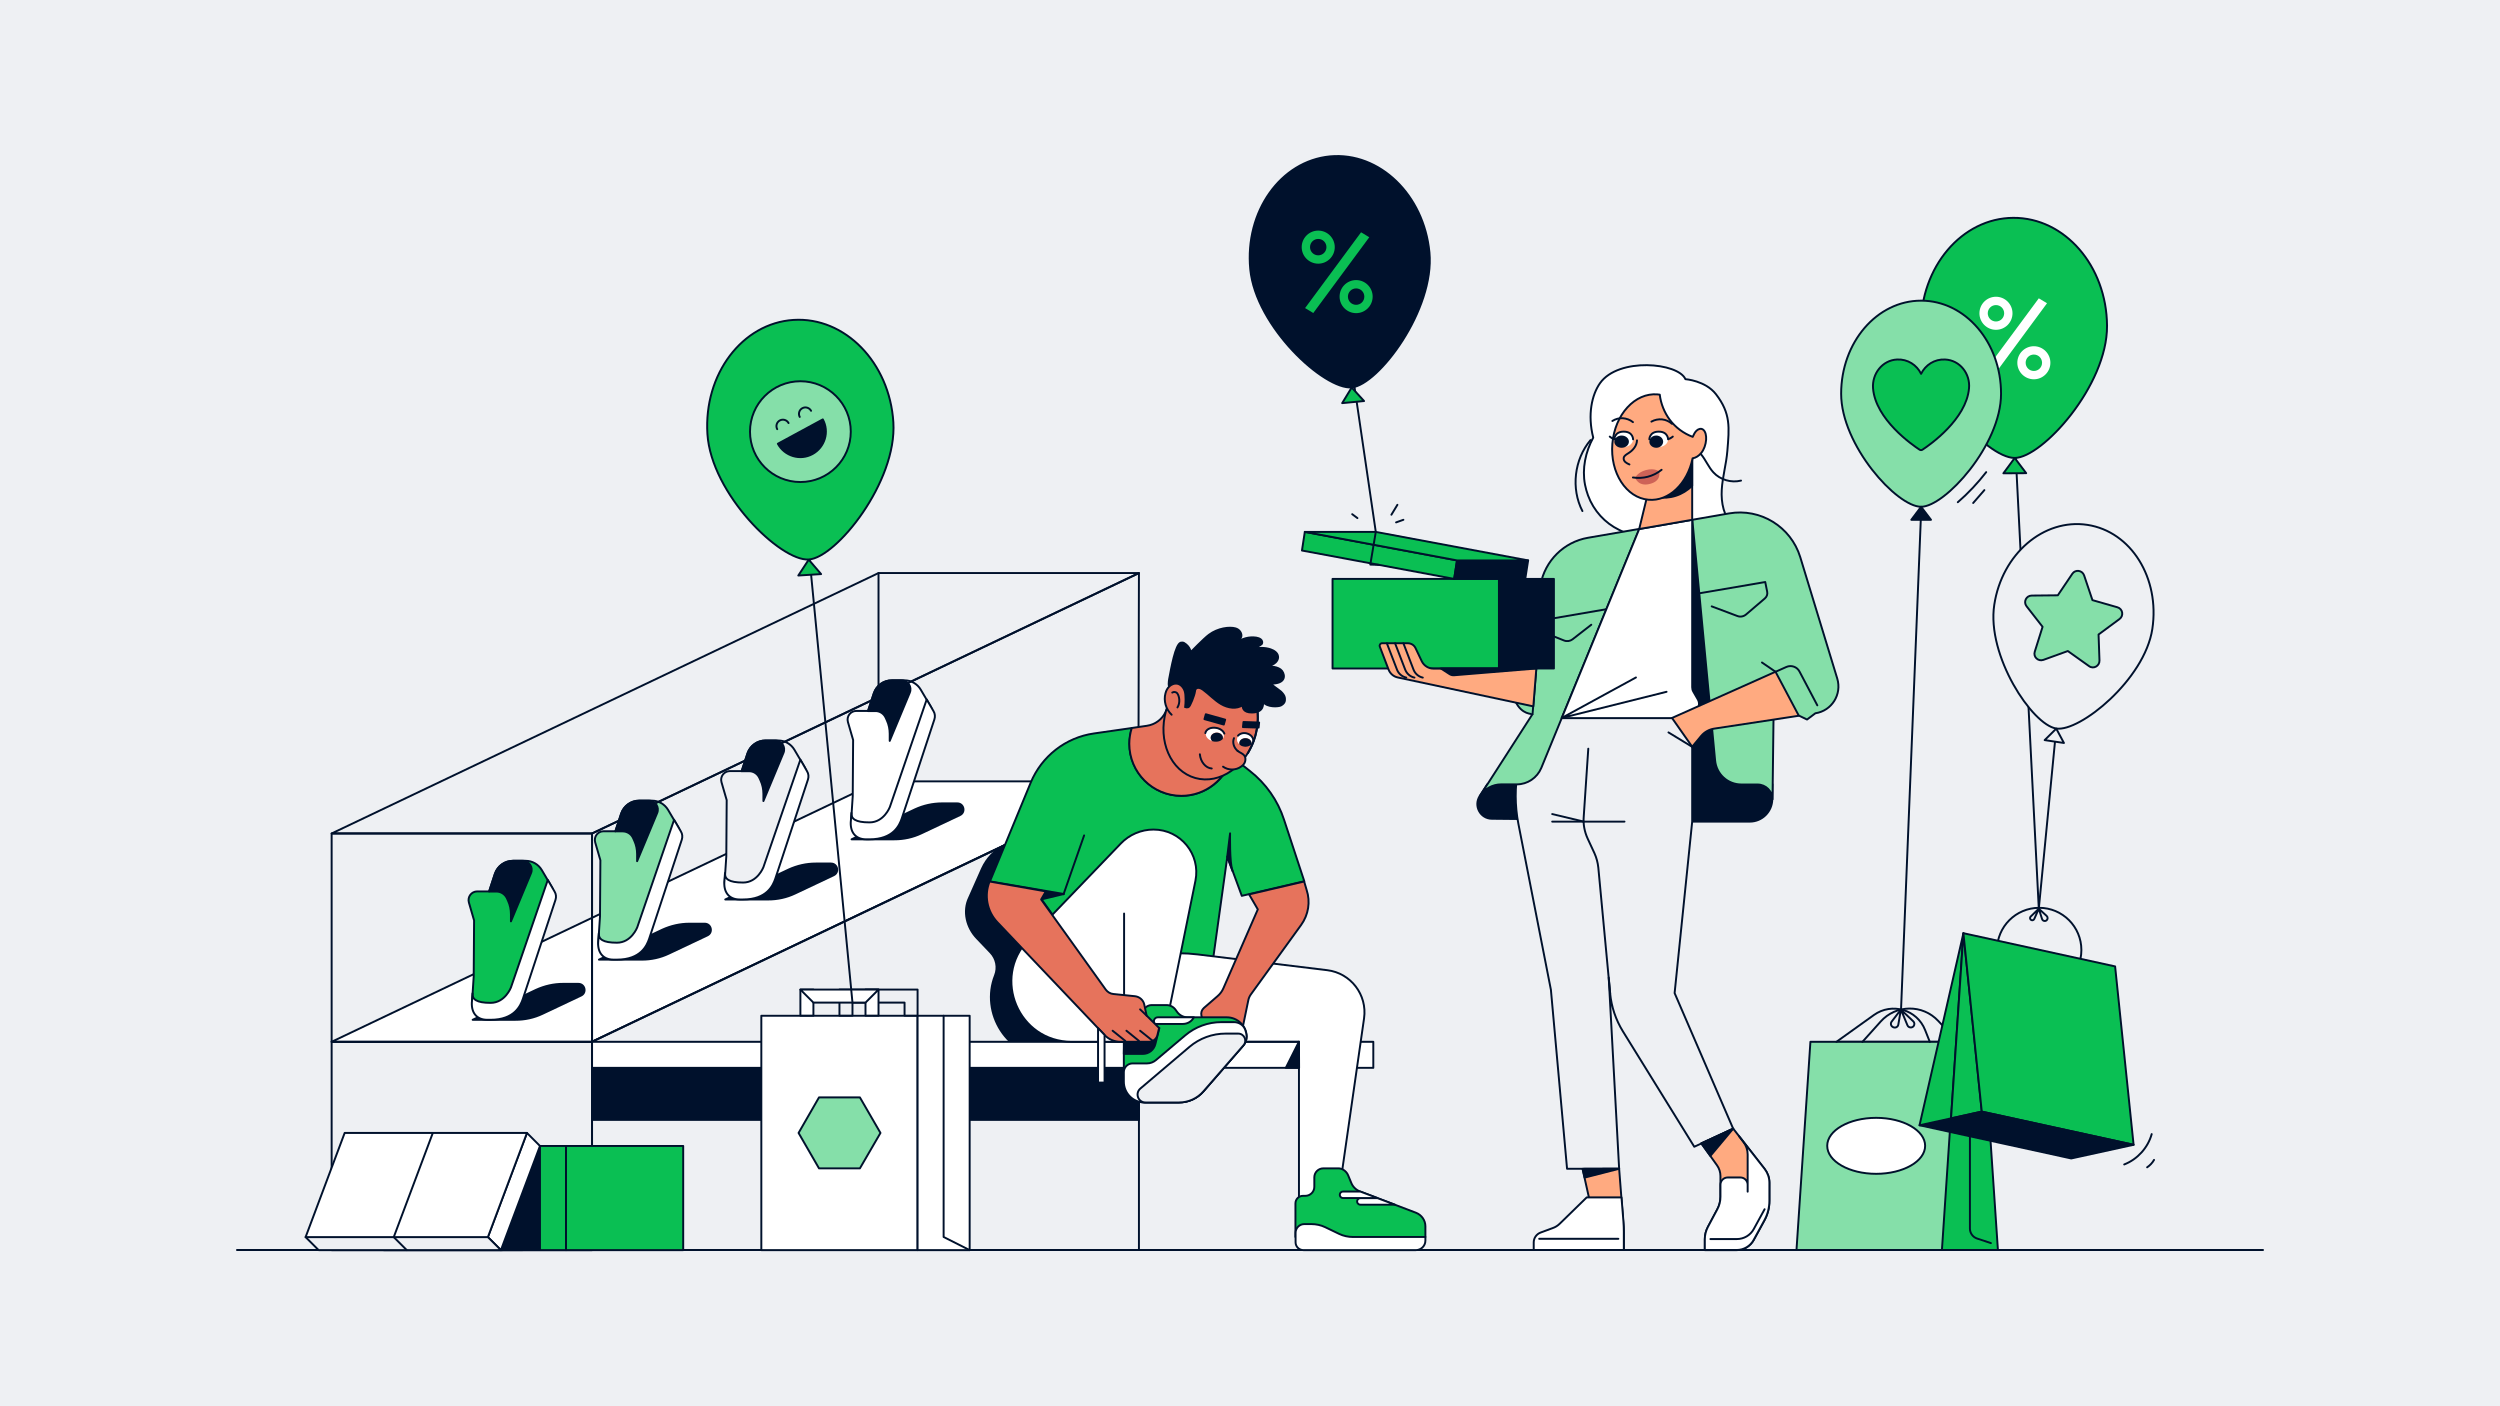 <svg xmlns="http://www.w3.org/2000/svg" xml:space="preserve" id="Layer_1" x="0" y="0" version="1.1" viewBox="0 0 1920 1080"><style>.st1{fill:#E58A76;stroke:#00112C;stroke-width:1.5;stroke-linecap:round;stroke-linejoin:round;stroke-miterlimit:10}.st6{fill:#00112C;stroke:#85DFA9;stroke-width:1.5;stroke-linecap:round;stroke-linejoin:round;stroke-miterlimit:10}.st7{fill:none;stroke:#FFFFFF;stroke-width:1.5;stroke-linecap:round;stroke-linejoin:round;stroke-miterlimit:10}.st10{fill:#00112C;stroke:#FFFFFF;stroke-width:1.5;stroke-linejoin:round;stroke-miterlimit:10}.st11{fill:#F7F8F9;stroke:#00112C;stroke-width:1.5;stroke-linecap:round;stroke-linejoin:round;stroke-miterlimit:10}.st12{fill:#85DFA9;stroke:#85DFA9;stroke-width:1.5;stroke-linecap:round;stroke-linejoin:round;stroke-miterlimit:10}.st13{fill:#00112C;stroke:#FFFFFF;stroke-width:1.5;stroke-linecap:round;stroke-linejoin:round;stroke-miterlimit:10}.st14{fill:#FFFFFF;stroke:#FFFFFF;stroke-width:1.5;stroke-linecap:round;stroke-linejoin:round;stroke-miterlimit:10}.st15{fill:none;stroke:#EEF0F3;stroke-width:1.5;stroke-linecap:round;stroke-linejoin:round;stroke-miterlimit:10}.st16{fill:#0ABF53;stroke:#FFFFFF;stroke-width:1.5;stroke-linecap:round;stroke-linejoin:round;stroke-miterlimit:10}.st17{fill:#AF5141;stroke:#00112C;stroke-width:1.5;stroke-linecap:round;stroke-linejoin:round;stroke-miterlimit:10}.st18{fill:none;stroke:#000000;stroke-width:1.5;stroke-miterlimit:10}.st20{fill:none;stroke:#85DFA9;stroke-width:1.5;stroke-linecap:round;stroke-linejoin:round;stroke-miterlimit:10}.st21{fill:#00112C;stroke:#0ABF53;stroke-width:1.5;stroke-linecap:round;stroke-linejoin:round;stroke-miterlimit:10}.st22{clip-path:url(#SVGID_00000141440523498126152050000010572412121503534761_)}.st23{fill:none;stroke:#0ABF53;stroke-width:1.5;stroke-linecap:round;stroke-linejoin:round;stroke-miterlimit:10}.st25{fill:#B75A51}</style><path fill="#EEF0F3" d="M-10 0H1927.9V1080H-10z"/><path fill="#FFF" stroke="#00112C" stroke-linecap="round" stroke-linejoin="round" stroke-miterlimit="10" stroke-width="1.5" d="m1248.4 409.3-5-2.4c-10.7-5.2-19.4-14.5-23.8-26.4-1-2.6-1.7-5.4-2.3-8.2-2.4-12.4.4-25.3 6.3-36.2-4.5-17.7-1-33 5.2-41.8 14.2-20.1 60.1-15.8 65.6-3.1 0 0 15.4 1.1 23.5 11.6 11.4 14.8 10.2 25.5 8.7 43.6-.8 10-3.7 19.7-4.3 29.7s1.6 21.1 8.7 27.3c.6 4.1.2 10.1-4.5 13.3z"/><path fill="#85DFA9" stroke="#00112C" stroke-linecap="round" stroke-linejoin="round" stroke-miterlimit="10" stroke-width="1.5" d="M1547.4 337.1 1565.8 697.9"/><path fill="#0ABF53" stroke="#00112C" stroke-linecap="round" stroke-linejoin="round" stroke-miterlimit="10" stroke-width="1.5" d="M1547.3 351.7 1538.6 363.5 1556.1 363.4z"/><path fill="#0ABF53" stroke="#00112C" stroke-linecap="round" stroke-linejoin="round" stroke-miterlimit="10" stroke-width="1.5" d="M1618.2 250.2c.3 46-49.8 101.4-70.9 101.5-21.8.1-71.9-54.7-72.1-100.7-.3-46 31.5-83.5 71-83.7s71.7 36.9 72 82.9"/><path fill="#FFF" d="M1532.9 227.9c-7 0-12.7 5.7-12.7 12.7s5.7 12.7 12.7 12.7 12.7-5.7 12.7-12.7-5.7-12.7-12.7-12.7m0 19c-3.5 0-6.3-2.8-6.3-6.3s2.8-6.3 6.3-6.3 6.3 2.8 6.3 6.3-2.8 6.3-6.3 6.3M1562 265.9c-7 0-12.7 5.7-12.7 12.7s5.7 12.7 12.7 12.7 12.7-5.7 12.7-12.7-5.7-12.7-12.7-12.7m0 19c-3.5 0-6.3-2.8-6.3-6.3s2.8-6.3 6.3-6.3 6.3 2.8 6.3 6.3-2.8 6.3-6.3 6.3"/><path fill="#FFF" d="M1565.8 229.1 1522.7 287.4 1529.1 291.2 1572.1 232.9z"/><path fill="#EEF0F3" stroke="#00112C" stroke-linecap="round" stroke-linejoin="round" stroke-miterlimit="10" stroke-width="1.5" d="M254.7 800.1H454.7V960.1H254.7z"/><path fill="none" stroke="#00112C" stroke-linecap="round" stroke-linejoin="round" stroke-miterlimit="10" stroke-width="1.5" d="M874.7 440.1 454.7 640.1 254.7 640.1 674.7 440.1z"/><path fill="none" stroke="#00112C" stroke-linecap="round" stroke-linejoin="round" stroke-miterlimit="10" stroke-width="1.5" d="M674.7 440.1 674.7 600.1"/><path fill="#FFF" stroke="#00112C" stroke-linecap="round" stroke-linejoin="round" stroke-miterlimit="10" stroke-width="1.5" d="M874.3 600.1 454.7 800.1 254.7 800.1 674.7 600.1z"/><path fill="#EEF0F3" stroke="#00112C" stroke-linecap="round" stroke-linejoin="round" stroke-miterlimit="10" stroke-width="1.5" d="M874.7 600.1 454.7 800.1 454.7 960 874.7 960z"/><path fill="#00112C" stroke="#00112C" stroke-linecap="round" stroke-linejoin="round" stroke-miterlimit="10" stroke-width="1.5" d="M772 648.8c-7.9 3.8-14.2 10.3-17.8 18.3l-9.8 22.1c0 .1 0 .1-.1.2-5 10.4-2 22.9 6 31.2l10.4 10.9c4.5 4.7 5.9 11.6 3.5 17.6-11.4 28.5 8.8 63.2 43.1 63.2h20.2v31.4h5v-31.4h15-.2v30.8c0 8.8 7.1 15.9 15.9 15.9h11.5l-.4-259z"/><path fill="#00112C" stroke="#00112C" stroke-linecap="round" stroke-linejoin="round" stroke-miterlimit="10" stroke-width="1.5" d="M454.7 820.1H874.7V860.1H454.7z"/><path fill="#00112C" stroke="#00112C" stroke-linecap="round" stroke-linejoin="round" stroke-miterlimit="10" stroke-width="1.5" d="M432.5 755.6h11.7c5.1 0 6.6 6.9 2 9l-29.6 14c-6.5 3.1-13.5 4.6-20.7 4.6H363l48.7-23c6.6-3 13.6-4.6 20.8-4.6"/><path fill="#0ABF53" stroke="#00112C" stroke-linecap="round" stroke-linejoin="round" stroke-miterlimit="10" stroke-width="1.5" d="M393.9 661.1h9.8c5.1 0 9.8 2.7 12.4 7.1l7.9 13.4c1.2 1.9 1.4 4.3.7 6.4l-26.1 77.6c-1.7 5.1-5.2 9.3-9.8 12h0c-3.7 2.1-7.8 3.2-12.1 3.2h-2.6c-6.8 0-12-5.6-11.5-12.4l1.2-18.3.3-43.2-4-13.8c-1.2-4.3 2-8.5 6.4-8.5h9.1l4.5-13.7c2.1-5.8 7.6-9.8 13.8-9.8"/><path fill="#FFF" stroke="#00112C" stroke-linecap="round" stroke-linejoin="round" stroke-miterlimit="10" stroke-width="1.5" d="m420.7 675.8-28.3 82.6s-4.5 11.8-15.6 11.8c-11 0-14.2-2.8-13.9-7.3h0l-.4 5.6c-1 8.6 3.1 14.7 11.7 14.7h2.6c18.4 0 23-10.9 24.7-15.9l25.1-76.2c.7-2.1.5-4.5-.7-6.4z"/><path fill="#00112C" stroke="#00112C" stroke-linecap="round" stroke-linejoin="round" stroke-miterlimit="10" stroke-width="1.5" d="m389.3 689.8.9 2c1.5 3.2 2.2 6.8 2.2 10.3v5.5l15.4-37c1.9-4.5-1.4-9.5-6.4-9.5h-7.5c-6.2 0-11.7 4-13.7 9.9l-4.5 13.7h5.6c3.4 0 6.5 2 8 5.1M723.5 617h11.7c5.1 0 6.6 6.9 2 9l-29.6 14c-6.5 3.1-13.5 4.6-20.7 4.6H654l48.7-23c6.5-3 13.6-4.6 20.8-4.6"/><path fill="#FFF" stroke="#00112C" stroke-linecap="round" stroke-linejoin="round" stroke-miterlimit="10" stroke-width="1.5" d="M684.9 522.5h9.8c5.1 0 9.8 2.7 12.4 7.1L715 543c1.2 1.9 1.4 4.3.7 6.4l-26 77.6c-1.7 5.1-5.2 9.3-9.8 12h0c-3.7 2.1-7.8 3.2-12.1 3.2h-2.6c-6.8 0-12-5.6-11.5-12.4l1.2-18.3.3-43.2-4-13.8c-1.2-4.3 2-8.5 6.4-8.5h9.1l4.5-13.7c2-5.8 7.5-9.8 13.7-9.8"/><path fill="#FFF" stroke="#00112C" stroke-linecap="round" stroke-linejoin="round" stroke-miterlimit="10" stroke-width="1.5" d="m711.7 537.2-28.3 82.6s-4.5 11.8-15.6 11.8c-11 0-14.2-2.8-13.9-7.3h0l-.4 5.6c-1 8.6 3.1 14.7 11.7 14.7h2.6c18.4 0 23-10.9 24.7-15.9l25.1-76.2c.7-2.1.5-4.5-.7-6.4z"/><path fill="#00112C" stroke="#00112C" stroke-linecap="round" stroke-linejoin="round" stroke-miterlimit="10" stroke-width="1.5" d="m680.2 551.2.9 2c1.5 3.2 2.2 6.8 2.2 10.3v5.5l15.4-37c1.9-4.5-1.4-9.5-6.4-9.5h-7.5c-6.2 0-11.7 4-13.7 9.9l-4.5 13.7h5.6c3.5-.1 6.6 2 8 5.1M626.5 663.2h11.7c5.1 0 6.6 6.9 2 9l-29.6 14c-6.5 3.1-13.5 4.6-20.7 4.6H557l48.7-23c6.6-3 13.6-4.6 20.8-4.6"/><path fill="#EEF0F3" stroke="#00112C" stroke-linecap="round" stroke-linejoin="round" stroke-miterlimit="10" stroke-width="1.5" d="M587.9 568.7h9.8c5.1 0 9.8 2.7 12.4 7.1l7.9 13.4c1.2 1.9 1.4 4.3.7 6.4l-26.1 77.6c-1.7 5.1-5.2 9.3-9.8 12h0c-3.7 2.1-7.8 3.2-12.1 3.2h-2.6c-6.8 0-12-5.6-11.5-12.4l1.2-18.3.3-43.2-4-13.8c-1.2-4.3 2-8.5 6.4-8.5h9.1l4.5-13.7c2.1-5.8 7.6-9.8 13.8-9.8"/><path fill="#FFF" stroke="#00112C" stroke-linecap="round" stroke-linejoin="round" stroke-miterlimit="10" stroke-width="1.5" d="M614.7 583.4 586.3 666s-4.5 11.8-15.6 11.8c-11 0-14.2-2.8-13.9-7.3h0l-.4 5.6c-1 8.6 3.1 14.7 11.7 14.7h2.6c18.4 0 23-10.9 24.7-15.9l25.1-76.2c.7-2.1.5-4.5-.7-6.4z"/><path fill="#00112C" stroke="#00112C" stroke-linecap="round" stroke-linejoin="round" stroke-miterlimit="10" stroke-width="1.5" d="m583.2 597.4.9 2c1.5 3.2 2.2 6.8 2.2 10.3v5.5l15.4-37c1.9-4.5-1.4-9.5-6.4-9.5h-7.5c-6.2 0-11.7 4-13.7 9.9l-4.5 13.7h5.6c3.5-.1 6.6 2 8 5.1M529.5 709.4h11.7c5.1 0 6.6 6.9 2 9l-29.6 14c-6.5 3.1-13.5 4.6-20.7 4.6H460l48.7-23c6.6-3 13.6-4.6 20.8-4.6"/><path fill="#85DFA9" stroke="#00112C" stroke-linecap="round" stroke-linejoin="round" stroke-miterlimit="10" stroke-width="1.5" d="M490.9 614.9h9.8c5.1 0 9.8 2.7 12.4 7.1l7.9 13.4c1.2 1.9 1.4 4.3.7 6.4l-26.1 77.6c-1.7 5.1-5.2 9.3-9.8 12h0c-3.7 2.1-7.8 3.2-12.1 3.2h-2.6c-6.8 0-12-5.6-11.5-12.4l1.2-18.3.3-43.2-4-13.8c-1.2-4.3 2-8.5 6.4-8.5h9.1l4.5-13.7c2.1-5.8 7.6-9.8 13.8-9.8"/><path fill="#FFF" stroke="#00112C" stroke-linecap="round" stroke-linejoin="round" stroke-miterlimit="10" stroke-width="1.5" d="m517.7 629.6-28.3 82.6s-4.5 11.8-15.6 11.8c-11 0-14.2-2.8-13.9-7.3h0l-.4 5.6c-1 8.6 3.1 14.7 11.7 14.7h2.6c18.4 0 23-10.9 24.7-15.9l25.1-76.2c.7-2.1.5-4.5-.7-6.4z"/><path fill="#00112C" stroke="#00112C" stroke-linecap="round" stroke-linejoin="round" stroke-miterlimit="10" stroke-width="1.5" d="m486.2 643.6.9 2c1.5 3.2 2.2 6.8 2.2 10.3v5.5l15.4-37c1.9-4.5-1.4-9.5-6.4-9.5h-7.5c-6.2 0-11.7 4-13.7 9.9l-4.5 13.7h5.6c3.5 0 6.6 2 8 5.1"/><path fill="none" stroke="#00112C" stroke-linecap="round" stroke-linejoin="round" stroke-miterlimit="10" stroke-width="1.5" d="M254.7 640.1H454.7V800.1H254.7z"/><path fill="#FFF" stroke="#00112C" stroke-linecap="round" stroke-linejoin="round" stroke-miterlimit="10" stroke-width="1.5" d="M634.7 800.1H1054.7V820.1H634.7z"/><path fill="#FFF" stroke="#00112C" stroke-linecap="round" stroke-linejoin="round" stroke-miterlimit="10" stroke-width="1.5" d="M454.7 800.1H634.7V820.1H454.7z"/><path fill="none" stroke="#00112C" stroke-linecap="round" stroke-linejoin="round" stroke-miterlimit="10" stroke-width="1.5" d="M874.7 440.1 454.7 640.1 454.7 800 874.3 600.1z"/><path fill="#00112C" stroke="#00112C" stroke-linecap="round" stroke-linejoin="round" stroke-miterlimit="10" stroke-width="1.5" d="M182 960 1738 960"/><path fill="#0ABF53" stroke="#00112C" stroke-linecap="round" stroke-linejoin="round" stroke-miterlimit="10" stroke-width="1.5" d="M294.7 880.1H434.7V960.1H294.7z"/><path fill="#0ABF53" stroke="#00112C" stroke-linecap="round" stroke-linejoin="round" stroke-miterlimit="10" stroke-width="1.5" d="M434.7 880.1H524.7V960.1H434.7z"/><path fill="#00112C" stroke="#00112C" stroke-linecap="round" stroke-linejoin="round" stroke-miterlimit="10" stroke-width="1.5" d="M384.7 960.1 414.7 880.1 414.7 960z"/><path fill="#FFF" stroke="#00112C" stroke-linecap="round" stroke-linejoin="round" stroke-miterlimit="10" stroke-width="1.5" d="M404.7 870.1 374.7 950.1 384.7 960.1 414.7 880.1z"/><path fill="#EEF0F3" stroke="#00112C" stroke-linecap="round" stroke-linejoin="round" stroke-miterlimit="10" stroke-width="1.5" d="M244.7 960.1 234.7 950.1 374.7 950.1 384.7 960.1z"/><path fill="#FFF" stroke="#00112C" stroke-linecap="round" stroke-linejoin="round" stroke-miterlimit="10" stroke-width="1.5" d="M404.7 870.1 264.7 870.1 234.7 950.1 374.7 950.1z"/><path fill="none" d="M939.8 677 953.5 677 942.5 658z"/><path fill="#0ABF53" stroke="#00112C" stroke-linecap="round" stroke-linejoin="round" stroke-miterlimit="10" stroke-width="1.5" d="M986.2 629.7c-4.8-14.9-14-28-26.3-37.6l-13.8-10.9c-4.4 17.2-20.1 30-38.7 30-22.1 0-40-17.9-40-40 0-4.2.7-8.3 1.9-12.1l-29.2 4.2c-21.7 3.1-40.1 17.5-48.5 37.7l-31.3 75.8v.1l56.7 9.7-17.1 4.1 22.1 30.8 10 14h99.8l10.8-77.7 11.1 30.2 48-11.2z"/><path fill="#E6735C" stroke="#00112C" stroke-linecap="round" stroke-linejoin="round" stroke-miterlimit="10" stroke-width="1.5" d="M907.3 611.2c18.6 0 34.3-12.7 38.7-30l-.9-.7-45.4-43.3-4.5 9.6c-2.7 5.7-8.1 9.7-14.4 10.6l-11.6 1.7c-1.2 3.8-1.9 7.9-1.9 12.1 0 22.1 17.9 40 40 40"/><path fill="#FFF" stroke="#00112C" stroke-linecap="round" stroke-linejoin="round" stroke-miterlimit="10" stroke-width="1.5" d="M897.7 800h99.9v138.2l31.3-26 18.7-130.1c2.6-18.1-10.2-34.8-28.3-37L919.8 733c-4.8-.6-9.6-.9-14.5-.9h-12.1"/><path fill="#E6735C" stroke="#00112C" stroke-linecap="round" stroke-linejoin="round" stroke-miterlimit="10" stroke-width="1.5" d="m1001.6 677-42.3 9.9 6.7 11.5-26.4 60.5c-1 2.4-2.6 4.5-4.6 6.2l-10.4 9c-1.7 1.5-2.4 3.7-1.9 5.9l.8 3-11.3 6.5 1.1 4.7c.8 3.4 3.9 5.9 7.4 5.9h20c6.6 0 12.3-4.7 13.7-11.1l4.3-20.8c.3-1.6 1-3.1 1.9-4.4l38.7-53.5c5.6-7.8 7.2-17.7 4.2-26.8z"/><ellipse cx="929.8" cy="555.5" fill="#E6735C" stroke="#00112C" stroke-linecap="round" stroke-linejoin="round" stroke-miterlimit="10" stroke-width="1.5" rx="43.6" ry="35.6" transform="rotate(-74.342 929.813 555.533)"/><path fill="#FFF" stroke="#00112C" stroke-linecap="round" stroke-linejoin="round" stroke-miterlimit="10" stroke-width="1.5" d="M863.3 701.6V800H893l25.1-123.6c4.1-20.3-11.4-39.3-32.2-39.3h0c-9.5 0-18.6 3.9-25.1 10.7l-71.1 74c-28.2 29.4-7.4 78.3 33.3 78.3h40.2"/><path fill="#0ABF53" stroke="#00112C" stroke-linecap="round" stroke-linejoin="round" stroke-miterlimit="10" stroke-width="1.5" d="M942.2 781.3h-30.1c-3.3 0-6.3-1.6-8.2-4.3l-1-1.4c-1.6-2.3-4.2-3.7-7-3.7h-11.4c-3.8 0-6.9 3.1-6.9 6.9v14.3c0 3.8-3.1 6.9-6.9 6.9h-7.6v30.7c0 8.8 7.1 15.9 15.9 15.9h26.5c7.2 0 14.1-3.1 18.8-8.6l30.6-35.2c1.6-1.9 2.5-4.3 2.5-6.7h0c-.1-8.1-6.9-14.8-15.2-14.8"/><path fill="#FFF" stroke="#00112C" stroke-linecap="round" stroke-linejoin="round" stroke-miterlimit="10" stroke-width="1.5" d="M956 790.1c-1.5-3.2-4.8-5.1-8.3-5.1H938c-10.2 0-20 3.6-27.8 10.2l-22.5 19c-1.9 1.6-4.3 2.5-6.8 2.5h-11.1c-3.7 0-6.7 3-6.7 6.7v7.4c0 8.8 7.1 15.9 15.9 15.9h26.5c7.2 0 14.1-3.1 18.8-8.6l30.5-35.1c1.7-1.9 2.6-4.4 2.6-7-.1-2-.6-4.1-1.4-5.9"/><path fill="#EEF0F3" stroke="#00112C" stroke-linecap="round" stroke-linejoin="round" stroke-miterlimit="10" stroke-width="1.5" d="M950.9 793.8h-9.6c-10.2 0-20 3.6-27.8 10.2l-37.7 32c-4.3 3.7-1.7 10.7 3.9 10.7h25.8c7.2 0 14.1-3.1 18.8-8.6l30.7-35.3c3.1-3.5.6-9-4.1-9"/><path fill="#FFF" stroke="#00112C" stroke-linecap="round" stroke-linejoin="round" stroke-miterlimit="10" stroke-width="1.5" d="M916.9 781.3h-27.7c-2.7 0-4 3.2-2.1 5.1h21.2c3.7 0 6.9-1.9 8.6-5.1"/><path fill="#00112C" stroke="#00112C" stroke-linecap="round" stroke-linejoin="round" stroke-miterlimit="10" stroke-width="1.5" d="m890.4 789.5-3.1 12.4c-1.1 4.4-5 7.5-9.6 7.5h-14.6l.2-9.3z"/><path fill="#E6735C" stroke="#00112C" stroke-linecap="round" stroke-linejoin="round" stroke-miterlimit="10" stroke-width="1.5" d="m880.6 780-1.8-8.5c-.7-3.4-3.6-6-7.1-6.4l-16.6-1.7c-2.4-.2-4.5-1.5-5.9-3.4l-27.5-38.4-22.1-30.8 3.6-6.2L760 677c-4.3 10.6-2 22.8 5.9 31.2l82.3 86.6c3.2 3.4 7.6 5.3 12.3 5.3h21.8c3.1 0 5.9-2.1 6.6-5.2l1.3-5.4z"/><path fill="#E6735C" stroke="#00112C" stroke-linecap="round" stroke-linejoin="round" stroke-miterlimit="10" stroke-width="1.5" d="M880.6 780 875.6 775.2"/><path fill="#E6735C" stroke="#00112C" stroke-linecap="round" stroke-linejoin="round" stroke-miterlimit="10" stroke-width="1.5" d="M875.6 791.6 885.3 799.4"/><path fill="#E6735C" stroke="#00112C" stroke-linecap="round" stroke-linejoin="round" stroke-miterlimit="10" stroke-width="1.5" d="M854.5 791.6 864.2 799.4"/><path fill="#E6735C" stroke="#00112C" stroke-linecap="round" stroke-linejoin="round" stroke-miterlimit="10" stroke-width="1.5" d="M865.1 791.6 874.7 799.4"/><path fill="#FFF" stroke="#00112C" stroke-linecap="round" stroke-linejoin="round" stroke-miterlimit="10" stroke-width="1.5" d="M848.3 794.8 848.3 831.4 843.3 831.4 843.3 789.6z"/><path fill="#0ABF53" stroke="#00112C" stroke-linecap="round" stroke-linejoin="round" stroke-miterlimit="10" stroke-width="1.5" d="m1087.5 931.4-42.9-16.3c-3.1-1.2-5.6-3.6-6.8-6.6l-2.4-5.8c-1.2-2.9-3.9-5.1-7-5.4h-12.1c-3.8 0-6.9 3.1-6.9 6.9v7.3c0 3.8-3.1 6.9-6.9 6.9h-1.8c-3.2 0-5.8 2.6-5.8 5.8V950h99.8v-8.2c0-4.6-2.9-8.7-7.2-10.4"/><path fill="#FFF" stroke="#00112C" stroke-linecap="round" stroke-linejoin="round" stroke-miterlimit="10" stroke-width="1.5" d="M1094.7 950h-55.6c-3.7 0-7.4-.8-10.7-2.4l-10.6-5.1c-3.3-1.6-7-2.4-10.7-2.4h-5.4c-3.7 0-6.7 3-6.7 6.7v7.3c0 3.3 2.7 6 6 6h86.4c4 0 7.3-3.3 7.3-7.3zM1044.7 915.1h-13.2c-2.5 0-3.5 3.2-1.4 4.6h0c.4.3.9.4 1.4.4h26.5zM1058 920.2h-13.2c-2.5 0-3.5 3.2-1.4 4.6h0c.4.3.9.4 1.4.4h26.5z"/><path fill="#00112C" stroke="#00112C" stroke-linecap="round" stroke-linejoin="round" stroke-miterlimit="10" stroke-width="1.5" d="M997.6 800 987.5 820.1 997.7 820.1z"/><path fill="#E6735C" stroke="#00112C" stroke-linecap="round" stroke-linejoin="round" stroke-miterlimit="10" stroke-width="1.5" d="M950.5 576.7c1.6 1.3 3.8 1.9 5.1 3.5 1 1.3 1.1 3.2.6 4.8s-1.7 2.9-3.1 3.8c-4 2.9-9.8 2.9-13.8 0"/><path fill="none" stroke="#00112C" stroke-linecap="round" stroke-linejoin="round" stroke-miterlimit="10" stroke-width="1.5" d="M921.5 579.3c.5 5.8 4.5 10.6 9.1 10.9"/><path fill="#00112C" stroke="#00112C" stroke-linecap="round" stroke-linejoin="round" stroke-miterlimit="10" stroke-width="1.5" d="M925.3 550.5H940.7V554.4H925.3z" transform="rotate(15.656 932.816 552.368)"/><path fill="#00112C" stroke="#00112C" stroke-linecap="round" stroke-linejoin="round" stroke-miterlimit="10" stroke-width="1.5" d="M954.6 558.4 966.6 558.8 967 554.9 955 554.5z"/><path fill="none" stroke="#00112C" stroke-linecap="round" stroke-linejoin="round" stroke-miterlimit="10" stroke-width="1.5" d="M947.7 566.9c-1.3 3.1-.3 7.2 2.8 9.8M965.3 542.6c1.2 7.1.9 14.8-1.2 22.6-1.3 4.8-3.3 9.2-5.7 13.2"/><path fill="#00112C" stroke="#00112C" stroke-linecap="round" stroke-linejoin="round" stroke-miterlimit="10" stroke-width="1.5" d="m1142.2 602.4-5.8 9c-4.8 7.5.5 17.4 9.4 17.4l90.8.9-58.1-27.3zM1361.1 613.9l.1-11.4-61.6-203.2V631h44.3c9.4 0 17.1-7.7 17.2-17.1"/><path fill="#EEF0F3" stroke="#00112C" stroke-linecap="round" stroke-linejoin="round" stroke-miterlimit="10" stroke-width="1.5" d="m1286.1 762.7 13.5-131.7v-79.5h-100.2 0-18.3c-15 24.1-20.4 53.1-15 81.1l25 127.6 12.4 137.4h40l-8-146.8v0l1.1 12.2c1 10.3 4.3 20.2 9.8 29.1l54.8 88.6 29.9-13.8z"/><path fill="none" stroke="#00112C" stroke-linecap="round" stroke-linejoin="round" stroke-miterlimit="10" stroke-width="1.5" d="m1236.6 763-9.1-96.7c-.4-3.8-1.4-7.6-3-11.1l-5.2-11.2c-2.4-5.3-3.5-11-3-16.8l3.5-52.2"/><path fill="#85DFA9" stroke="#00112C" stroke-linecap="round" stroke-linejoin="round" stroke-miterlimit="10" stroke-width="1.5" d="m1362.1 548.4-.8 65.5h0c-.1-6.3-5.2-11.4-11.5-11.4h-12.4c-10.5 0-19.2-7.9-20.2-18.4l-17.5-184.9 28.2-4.9c24.1-4.2 47.5 10.2 54.7 33.6l28.4 93.2c3.7 12.2-4.2 24.8-16.8 26.7l-6.4 4.8-6-2.9"/><path fill="none" stroke="#00112C" stroke-linecap="round" stroke-linejoin="round" stroke-miterlimit="10" stroke-width="1.5" d="m1314.6 465.7 19.7 7.4c2.3.9 4.8.4 6.7-1.2l14.4-12.3c1.5-1.3 2.2-3.2 1.8-5.1l-1.5-7.5-49.7 8.5"/><path fill="#85DFA9" stroke="#00112C" stroke-linecap="round" stroke-linejoin="round" stroke-miterlimit="10" stroke-width="1.5" d="M1163.9 538.7c4.7 10.3 13.1 9.6 13.1 9.7l-40.5 63h0c3.6-5.6 9.8-9 16.4-9h12c8.2 0 15.6-5 18.8-12.6l75.3-183.6-39.4 6.8c-18.6 3.2-33.1 17.7-36.5 36.2l-10.1 55.3c-.9 5.1-5.4 8.8-10.5 8.8 0 0 1.5 25.4 1.7 25.3z"/><path fill="#0ABF53" stroke="#00112C" stroke-linecap="round" stroke-linejoin="round" stroke-miterlimit="10" stroke-width="1.5" d="M1177 548.4 1182.9 476.6"/><path fill="none" stroke="#00112C" stroke-linecap="round" stroke-linejoin="round" stroke-miterlimit="10" stroke-width="1.5" d="m1233.6 467.9-50.7 8.7.9 5.5c.3 1.9 1.6 3.5 3.3 4.2l14.1 5.6c2.2.9 4.7.5 6.5-.9l14.4-11.2"/><path fill="#FFF" stroke="#00112C" stroke-linecap="round" stroke-linejoin="round" stroke-miterlimit="10" stroke-width="1.5" d="m1258.9 406.3-59.5 145.2h96.3c2.4 0 4.7-1.3 5.9-3.4l2.3-3.9c1.2-2.1 1.3-4.7.1-6.9l-3.5-6.1c-.6-1-.9-2.2-.9-3.4V399.2z"/><path fill="none" stroke="#00112C" stroke-linecap="round" stroke-linejoin="round" stroke-miterlimit="10" stroke-width="1.5" d="M1256.4 520.3 1199.4 551.4 1279.9 531.3"/><path fill="#FFAA80" stroke="#00112C" stroke-linecap="round" stroke-linejoin="round" stroke-miterlimit="10" stroke-width="1.5" d="M1258.9 406.3 1267.3 371.7 1299.6 349.2 1299.6 399.2z"/><path fill="#00112C" stroke="#00112C" stroke-linecap="round" stroke-linejoin="round" stroke-miterlimit="10" stroke-width="1.5" d="M1258.9 371.1v5.3c8 5.6 18.7 7.4 28 4.4 4.8-1.5 9.1-4.2 12.7-7.7v-24z"/><path fill="#0ABF53" stroke="#00112C" stroke-linecap="round" stroke-linejoin="round" stroke-miterlimit="10" stroke-width="1.5" d="M1247.6 631 1192.1 631"/><path fill="#0ABF53" stroke="#00112C" stroke-linecap="round" stroke-linejoin="round" stroke-miterlimit="10" stroke-width="1.5" d="M1192.1 625.2 1216.3 631"/><path fill="#FFAA80" stroke="#00112C" stroke-linecap="round" stroke-linejoin="round" stroke-miterlimit="10" stroke-width="1.5" d="m1098.5 477.7 9.5 22.1c1.2 2.8 3.4 5.1 6.2 6.5l11.2 5.5M1098.6 496.7l2.2 5.8c.9 2.4 2.8 4.4 5.2 5.4l10 4.2M1243.5 897.6l3.3 42.5c.2 2.3.3 4.7.3 7.1V960h-62.9v-5.2c0-3.1 1.9-5.8 4.8-6.9l11.2-4.2 20.9-20.4-5.7-25.6z"/><path fill="#00112C" stroke="#00112C" stroke-linecap="round" stroke-linejoin="round" stroke-miterlimit="10" stroke-width="1.5" d="M1217 904.4 1243.5 897.6 1215.5 897.7z"/><path fill="#FFF" stroke="#00112C" stroke-linecap="round" stroke-linejoin="round" stroke-miterlimit="10" stroke-width="1.5" d="M1245.3 919.6h-26.7l-20.6 20.1c-1.6 1.6-3.5 2.8-5.6 3.5l-9.2 3.4c-3.2 1.2-5.3 4.2-5.3 7.6v5.8h69.2v-14.2c0-2.6-.1-5.2-.3-7.7z"/><path fill="#EEF0F3" stroke="#00112C" stroke-linecap="round" stroke-linejoin="round" stroke-miterlimit="10" stroke-width="1.5" d="M1242.9 951.4 1182.1 951.4"/><path fill="#FFAA80" stroke="#00112C" stroke-linecap="round" stroke-linejoin="round" stroke-miterlimit="10" stroke-width="1.5" d="m1331.1 866.8 24.2 31.1c2.3 3 3.6 6.7 3.6 10.5v13.9c0 5.2-1.3 10.3-3.8 14.9l-8.3 15.2c-2.6 4.7-7.6 7.7-13 7.7h-24.5v-8.3c0-3.3.8-6.5 2.3-9.3l7.3-13.7c1.6-3 2.4-6.3 2.4-9.6v-16c0-2.9-.9-5.8-2.6-8.2l-12.1-16.9z"/><path fill="#FFF" stroke="#00112C" stroke-linecap="round" stroke-linejoin="round" stroke-miterlimit="10" stroke-width="1.5" d="m1335.5 872.5 3.3 4.3c2.2 2.8 3.4 6.3 3.4 9.9v28.5-5.3c0-3.1-2.5-5.6-5.6-5.6h-9.7c-3.1 0-5.6 2.5-5.6 5.6v9.2c0 3.4-.8 6.7-2.4 9.6l-7.3 13.7c-1.5 2.9-2.3 6.1-2.3 9.3v8.3h24.5c5.4 0 10.4-2.9 13-7.7l8.3-15.2c2.5-4.6 3.8-9.7 3.8-14.9v-13.9c0-3.8-1.3-7.5-3.6-10.5z"/><path fill="#FFF" stroke="#00112C" stroke-linecap="round" stroke-linejoin="round" stroke-miterlimit="10" stroke-width="1.5" d="M1313.6 951.6h20.3c5.4 0 10.4-2.9 13-7.7l8.3-15.2"/><path fill="#00112C" stroke="#00112C" stroke-linecap="round" stroke-linejoin="round" stroke-miterlimit="10" stroke-width="1.5" d="M1331.1 866.8 1313.6 887.7 1306.7 878.1z"/><path fill="#FFAA80" stroke="#00112C" stroke-linecap="round" stroke-linejoin="round" stroke-miterlimit="10" stroke-width="1.5" d="M1238.3 340.7c1.9-22.4 17.4-39.3 34.7-37.8.6 0 1.2.1 1.7.2.8 6.9 3.5 13.6 7.6 19.2 4.5 6 10.7 10.6 17.7 13.2.8-1.8 1.7-3.6 3-4.8 1.4-1.3 3.4-1.9 4.9-.8 2 1.4 2.6 4.8 2.4 7.8-.3 3.8-1.6 7.5-3.7 10.1-1.8 2.3-4.2 3.8-6.7 4.2-3.9 19.3-18.2 33.2-33.8 31.8-17.2-1.4-29.7-20.8-27.8-43.1"/><path fill="#0ABF53" stroke="#00112C" stroke-linecap="round" stroke-linejoin="round" stroke-miterlimit="10" stroke-width="1.5" d="M1023.4 444.6H1151.2V513.4H1023.4z"/><path fill="#00112C" stroke="#00112C" stroke-linecap="round" stroke-linejoin="round" stroke-miterlimit="10" stroke-width="1.5" d="M1151.2 444.6H1193.4V513.4H1151.2z"/><path fill="#FFAA80" stroke="#00112C" stroke-linecap="round" stroke-linejoin="round" stroke-miterlimit="10" stroke-width="1.5" d="m1179.9 513.4-79 .1c-3.8 0-7.3-2.2-9-5.7l-4.8-10.1c-1.1-2.3-3.4-3.7-6-3.7h-19.6c-1.4 0-2.3 1.4-1.8 2.6l6.7 17.6c1.2 3.1 3.8 5.4 7.1 6.1l104.1 22.2z"/><path fill="#00112C" stroke="#00112C" stroke-linecap="round" stroke-linejoin="round" stroke-miterlimit="10" stroke-width="1.5" d="m1106.6 513.4 6.8 4.4c1 .6 2.2.9 3.3.8l63.2-5.2z"/><path fill="#FFAA80" stroke="#00112C" stroke-linecap="round" stroke-linejoin="round" stroke-miterlimit="10" stroke-width="1.5" d="M1080 520.4c-3.2-.7-5.9-3-7.1-6.1l-7.8-20.3M1086.3 520.4c-3.2-.7-5.9-3-7.1-6.1l-7.8-20.3M1092.7 520.4c-3.2-.7-5.9-3-7.1-6.1l-7.8-20.3M1284.1 551.4l15.5 22.1 6.9-8.3c2.5-3 6.1-5 9.9-5.6l65.1-9.9-17.9-33.8z"/><path fill="#00112C" stroke="#00112C" stroke-linecap="round" stroke-linejoin="round" stroke-miterlimit="10" stroke-width="1.5" d="M1281.4 562.5 1299.6 573.6"/><path fill="none" stroke="#00112C" stroke-linecap="round" stroke-linejoin="round" stroke-miterlimit="10" stroke-width="1.5" d="m1395.7 541.7-13.7-26c-1.9-3.6-6.3-5.1-10-3.5l-8.3 3.7"/><path fill="none" stroke="#00112C" stroke-linecap="round" stroke-linejoin="round" stroke-miterlimit="10" stroke-width="1.5" d="M1353.2 508.8 1363.7 516"/><ellipse cx="1247" cy="337.4" fill="#FFF" rx="7.2" ry="5.9"/><path fill="none" stroke="#00112C" stroke-linecap="round" stroke-linejoin="round" stroke-miterlimit="10" stroke-width="1.5" d="M1239.8 337.4s0-5.9 7.2-5.9 7.2 5.9 7.2 5.9"/><ellipse cx="1245.4" cy="339.2" fill="#00112C" rx="5.6" ry="4.7"/><path fill="#00112C" stroke="#00112C" stroke-linecap="round" stroke-linejoin="round" stroke-miterlimit="10" stroke-width="1.5" d="M1236.3 335.3s2.7 2.5 4.9 1.9M1284.7 335.3s-2.7 2.5-4.9 1.9"/><ellipse cx="1273.9" cy="337.4" fill="#FFF" rx="7.2" ry="5.9"/><path fill="none" stroke="#00112C" stroke-linecap="round" stroke-linejoin="round" stroke-miterlimit="10" stroke-width="1.5" d="M1266.7 337.4s0-5.9 7.2-5.9 7.2 5.9 7.2 5.9"/><path fill="#CE6357" d="M1264.1 361c-6.6 1.8-8.3 5.9-8.3 5.9s2.3 7.2 11.5 4.7c9.1-2.4 6.9-9.4 6.9-9.4s-3-3.1-10.1-1.2"/><path fill="none" stroke="#00112C" stroke-linecap="round" stroke-linejoin="round" stroke-miterlimit="10" stroke-width="1.5" d="M1254.1 366.7c7.7 1.2 15.5-.8 21.6-5.6l.4-.3M1238.3 323.3c2.4-1.5 5.2-2.3 8-2.1s5.6 1.2 7.8 3M1284.1 325.5c-2.1-1.9-4.8-3.1-7.6-3.4s-5.7.3-8.2 1.7"/><ellipse cx="1272" cy="339.2" fill="#00112C" rx="5.3" ry="4.7"/><path fill="#0ABF53" stroke="#00112C" stroke-linecap="round" stroke-linejoin="round" stroke-miterlimit="10" stroke-width="1.5" d="M1534.4 960 1433.5 960 1411.9 800.1 1523.6 800.1z"/><path fill="#85DFA9" stroke="#00112C" stroke-linecap="round" stroke-linejoin="round" stroke-miterlimit="10" stroke-width="1.5" d="M1491.4 960 1379.7 960 1390.4 800.1 1502.1 800.1z"/><path fill="none" stroke="#00112C" stroke-linecap="round" stroke-linejoin="round" stroke-miterlimit="10" stroke-width="1.5" d="m1529 954.7-10.6-3.5c-3.3-1.1-5.5-4.2-5.5-7.6V810.8"/><ellipse cx="1440.9" cy="880" fill="#FFF" stroke="#00112C" stroke-linecap="round" stroke-linejoin="round" stroke-miterlimit="10" stroke-width="1.5" rx="37.6" ry="21.5"/><path fill="none" stroke="#00112C" stroke-linecap="round" stroke-linejoin="round" stroke-miterlimit="10" stroke-width="1.5" d="m1410.4 800.1 28.8-20.6c13.7-9.8 33.1-4.2 39.3 11.6l3.6 9.1"/><path fill="none" stroke="#00112C" stroke-linecap="round" stroke-linejoin="round" stroke-miterlimit="10" stroke-width="1.5" d="m1503.6 800.1-15-16c-12-12.9-32.5-12.7-44.3.5l-14 15.6"/><path fill="none" stroke="#00112C" stroke-linecap="round" stroke-linejoin="round" stroke-miterlimit="10" stroke-width="1.5" d="m1475.4 393.2-15.4 382-7.2 9.4c-1.1 1.4-.6 3.4 1 4.2l.2.1c1.7.8 3.6-.2 3.9-2l2-11.6 5 12.1c.8 2 3.5 2.3 4.8.6h0c.8-1.1.7-2.7-.3-3.6l-9.5-9"/><path fill="#85DFA9" stroke="#00112C" stroke-linecap="round" stroke-linejoin="round" stroke-miterlimit="10" stroke-width="1.5" d="M1536.8 302.4c0 39.5-43.2 86.8-61.4 86.8-18.7 0-61.4-47.3-61.4-86.8s27.5-71.5 61.4-71.5c34 0 61.4 32 61.4 71.5"/><path fill="#00112C" stroke="#00112C" stroke-linecap="round" stroke-linejoin="round" stroke-miterlimit="10" stroke-width="1.5" d="M1475.4 389.2 1467.9 399.2 1483 399.2z"/><circle cx="1566.1" cy="729.6" r="32.4" fill="none" stroke="#00112C" stroke-linecap="round" stroke-linejoin="round" stroke-miterlimit="10" stroke-width="1.5"/><path fill="#0ABF53" stroke="#00112C" stroke-linecap="round" stroke-linejoin="round" stroke-miterlimit="10" stroke-width="1.5" d="M1474.2 864.2 1507.9 716.7 1498.1 862.9z"/><path fill="#0ABF53" stroke="#00112C" stroke-linecap="round" stroke-linejoin="round" stroke-miterlimit="10" stroke-width="1.5" d="M1522 853.7 1507.9 716.7 1498.4 858.9z"/><path fill="#0ABF53" stroke="#00112C" stroke-linecap="round" stroke-linejoin="round" stroke-miterlimit="10" stroke-width="1.5" d="M1638.6 879.2 1522 853.7 1507.9 716.7 1624.4 742.2 1638.6 879.2"/><path fill="#00112C" stroke="#00112C" stroke-linecap="round" stroke-linejoin="round" stroke-miterlimit="10" stroke-width="1.5" d="M1474.2 864.2 1590.7 889.7 1638.6 879.2 1522 853.7z"/><path fill="none" stroke="#00112C" stroke-linecap="round" stroke-linejoin="round" stroke-miterlimit="10" stroke-width="1.5" d="m1579.2 559.6-13.4 138.3-6.2 6c-.7.6-.7 1.7 0 2.4h0c.8.8 2.2.6 2.7-.5l3.5-7.9 2.5 7.9c.5 1.5 2.3 2 3.5 1h0c1-.9 1-2.4.1-3.3l-6.1-5.6"/><path fill="#EEF0F3" stroke="#00112C" stroke-linecap="round" stroke-linejoin="round" stroke-miterlimit="10" stroke-width="1.5" d="M1653 483c-5.9 39-55.8 79.3-73.8 76.5-18.5-2.8-53.6-56-47.6-95 5.9-39 37.9-66.5 71.5-61.4s55.8 40.9 49.9 79.9"/><path fill="#EEF0F3" stroke="#00112C" stroke-linecap="round" stroke-linejoin="round" stroke-miterlimit="10" stroke-width="1.5" d="M1579.2 559.6 1570.3 568.4 1585.1 570.6z"/><path fill="#0ABF53" stroke="#00112C" stroke-linecap="round" stroke-linejoin="round" stroke-miterlimit="10" stroke-width="1.5" d="M1116.8 444.6 999.9 422.8 1002.1 408.5 1119 430.4z"/><path fill="#00112C" stroke="#00112C" stroke-linecap="round" stroke-linejoin="round" stroke-miterlimit="10" stroke-width="1.5" d="M1171.4 444.6 1116.8 444.6 1119 430.4 1173.6 430.4z"/><path fill="#0ABF53" stroke="#00112C" stroke-linecap="round" stroke-linejoin="round" stroke-miterlimit="10" stroke-width="1.5" d="M1056.6 408.5 1173.6 430.4 1119 430.4 1002.1 408.5z"/><path fill="none" stroke="#00112C" stroke-linecap="round" stroke-linejoin="round" stroke-miterlimit="10" stroke-width="1.5" d="M1034.8 260 1056.6 408.5 1052.4 433.6 1059 433.8"/><path fill="#00112C" stroke="#00112C" stroke-linecap="round" stroke-linejoin="round" stroke-miterlimit="10" stroke-width="1.5" d="M1097.8 193.8c4.2 44.2-39.3 101.8-59.6 103.7-21 2-73.8-46.5-78-90.8-4.2-44.2 23.3-83 61.3-86.6 37.9-3.5 72.1 29.5 76.3 73.7"/><path fill="#0ABF53" stroke="#00112C" stroke-linecap="round" stroke-linejoin="round" stroke-miterlimit="10" stroke-width="1.5" d="M1038.1 297.6 1030.8 309.6 1047.6 308z"/><path fill="none" stroke="#00112C" stroke-linecap="round" stroke-linejoin="round" stroke-miterlimit="10" stroke-width="1.5" d="M1068.6 395.3c1.5-2.5 3.1-5.1 4.6-7.6M1072.2 401.2c1.9-.7 3.7-1.3 5.6-2M1042.5 397.9c-1.3-1-2.6-2-4-3M1631.4 894.3c10.1-3.9 18.2-12.8 21.1-23.3M1649 896.5c2.2-1.5 4-3.4 5.3-5.7"/><path fill="#85DFA9" stroke="#00112C" stroke-linecap="round" stroke-linejoin="round" stroke-miterlimit="10" stroke-width="1.5" d="m1600.6 441.9 6.4 19 19.2 5.5c4.1 1.2 5 6.5 1.6 9l-16.1 11.9.7 20c.1 4.2-4.6 6.8-8 4.3l-16.3-11.6-18.8 6.8c-4 1.4-7.9-2.3-6.6-6.3l6-19.1-12.3-15.8c-2.6-3.3-.3-8.2 4-8.2l20-.2 11.2-16.6c2.3-3.4 7.6-2.7 9 1.3"/><path fill="none" stroke="#00112C" stroke-linecap="round" stroke-linejoin="round" stroke-miterlimit="10" stroke-width="1.5" d="M1503.6 385.7c8-6.9 15.3-14.7 21.8-23.1M1515.4 386.3c2.9-3.3 5.7-6.6 8.6-9.9"/><path fill="#FFF" stroke="#00112C" stroke-linecap="round" stroke-linejoin="round" stroke-miterlimit="10" stroke-width="1.5" d="M584.7 780.1H704.7V960.1H584.7z"/><path fill="#FFF" stroke="#00112C" stroke-linecap="round" stroke-linejoin="round" stroke-miterlimit="10" stroke-width="1.5" d="M704.7 780.1H744.7V960.1H704.7z"/><path fill="#EEF0F3" stroke="#00112C" stroke-linecap="round" stroke-linejoin="round" stroke-miterlimit="10" stroke-width="1.5" d="M694.7 760 654.7 760 644.7 760 644.7 780 654.7 780 654.7 770 694.7 770 694.7 780 704.7 780 704.7 760z"/><path fill="#FFF" stroke="#00112C" stroke-linecap="round" stroke-linejoin="round" stroke-miterlimit="10" stroke-width="1.5" d="M614.7 760H624.7V780H614.7z"/><path fill="#FFF" stroke="#00112C" stroke-linecap="round" stroke-linejoin="round" stroke-miterlimit="10" stroke-width="1.5" d="M664.7 760H674.7V780H664.7z"/><path fill="#FFF" stroke="#00112C" stroke-linecap="round" stroke-linejoin="round" stroke-miterlimit="10" stroke-width="1.5" d="M614.7 760 624.7 770 664.7 770 674.7 760z"/><path fill="#85DFA9" stroke="#00112C" stroke-linecap="round" stroke-linejoin="round" stroke-miterlimit="10" stroke-width="1.5" d="M660.4 842.8 629 842.8 613.3 870.1 629 897.3 660.4 897.3 676.2 870.1z"/><path fill="none" stroke="#00112C" stroke-linecap="round" stroke-linejoin="round" stroke-miterlimit="10" stroke-width="1.5" d="M744.7 960.1 724.7 950 724.7 780.1"/><path fill="#85DFA9" stroke="#00112C" stroke-linecap="round" stroke-linejoin="round" stroke-miterlimit="10" stroke-width="1.5" d="M620.4 415.2 654.7 770"/><path fill="#0ABF53" stroke="#00112C" stroke-linecap="round" stroke-linejoin="round" stroke-miterlimit="10" stroke-width="1.5" d="M621.1 429.8 613.1 442 630.6 440.9z"/><path fill="#0ABF53" stroke="#00112C" stroke-linecap="round" stroke-linejoin="round" stroke-miterlimit="10" stroke-width="1.5" d="M686.1 324.3c2.9 45.9-43.9 104.1-65 105.4-21.8 1.4-74.9-50.5-77.8-96.4s26.7-85.1 66.1-87.6c39.5-2.5 73.8 32.7 76.7 78.6"/><path fill="#FFF" stroke="#00112C" stroke-linecap="round" stroke-linejoin="round" stroke-miterlimit="10" stroke-width="1.5" d="M332.4 870.1 302.4 950.1"/><path fill="#EEF0F3" stroke="#00112C" stroke-linecap="round" stroke-linejoin="round" stroke-miterlimit="10" stroke-width="1.5" d="M312.4 960.1 302.4 950.1"/><path fill="#0ABF53" stroke="#00112C" stroke-linecap="round" stroke-linejoin="round" stroke-miterlimit="10" stroke-width="1.5" d="M832.6 641.6 816.8 686.8"/><path fill="#00112C" stroke="#00112C" stroke-linecap="round" stroke-linejoin="round" stroke-miterlimit="10" stroke-width="1.5" d="m942.5 658 2.2-18s-.5 22.6 1.9 29z"/><path fill="#FFF" d="M933.8 559.5c-3.8-.6-7.3 1-7.7 3.8-.4 2.4 1.7 4.9 4.9 5.8-.7-.7-1.2-1.6-1.2-2.6 0-2.1 2.1-3.9 4.7-3.9s4.7 1.7 4.7 3.9c0 .3 0 .6-.1.8.4-.5.7-1.1.8-1.8.4-2.6-2.3-5.4-6.1-6M957.2 563.6c-3.3-.7-6.5.8-7.1 3.5-.4 1.8.4 3.5 1.9 4.8-.1-.3-.2-.7-.2-1.1 0-2.1 2.1-3.9 4.7-3.9s4.7 1.7 4.7 3.9c0 .3 0 .5-.1.8q.75-.75.9-1.8c.6-2.7-1.5-5.5-4.8-6.2"/><path fill="#00112C" d="M934.5 562.7c-2.6 0-4.7 1.7-4.7 3.9 0 1 .5 1.9 1.2 2.6l1.2.3c2.9.5 5.6-.4 6.9-2 .1-.3.1-.5.1-.8 0-2.3-2.1-4-4.7-4M956.5 566.9c-2.6 0-4.7 1.7-4.7 3.9 0 .4.1.7.2 1.1.8.7 1.8 1.2 3 1.4 2.5.6 4.8-.2 6.1-1.7.1-.3.1-.5.1-.8 0-2.1-2.1-3.9-4.7-3.9"/><path fill="none" stroke="#00112C" stroke-linecap="round" stroke-linejoin="round" stroke-miterlimit="10" stroke-width="1.5" d="M925.7 563c.5-2.9 4.2-4.7 8.3-4 3.1.5 5.5 2.3 6.3 4.4M950.8 565c1.4-1.6 3.9-2.4 6.5-1.8 3.5.8 5.8 3.7 5.1 6.5 0 0-.4 1.7-1.2 2.2"/><path fill="#00112C" stroke="#00112C" stroke-linecap="round" stroke-linejoin="round" stroke-miterlimit="10" stroke-width="1.5" d="M914.4 500.9s-.2-4.2-5.1-7.1c-.8-.4-1.7-.4-2.5-.2-4.1 1.2-7.3 19.5-8.9 28-.2 1.3-1 6.4.9 6.2.7 0 2.2-1.8 3-2.1 1.2-.5 2.4-.7 3.7-.4 2.8.7 4.4 3.7 4.7 6.5s-.3 5.7-.6 8.5c-.1 1 0 2.1.8 2.7.7.4 1.5.3 2.3.1 1.3-.3 4.7-9.3 5-11.9.1-.7.2-1.5.6-2 1.2-1.7 3.9-.8 5.6.5 4.8 3.5 8.8 8 13.9 11s12 4.2 16.7.7c-.4 1.7.1 5.9 7 5.8 9.8-.1 8.3-7 8.6-8.1 3.1 4.2 11.6 3.7 13.6 2.7 3.1-1.7 3.3-3.5 3.1-5.7-.2-1.9-1.6-3.5-3-4.9-1.8-1.6-8.9-6.2-7.3-6.2 10.5 0 10.8-6 8.1-9.7-2.7-3.5-9.2-3.5-13-3.6 2.3-.4 4.7-.7 6.7-1.9s3.6-3.5 3.2-5.8c-.4-2.7-3.1-4.4-5.7-5.3-4.5-1.5-9.4-1.5-13.9.1 1.8-1 6.8-3.6 7.2-4.3.6-1.1.2-2.6-.8-3.4s-2.3-1.2-3.5-1.4c-5.4-.8-11 .7-15.3 4 1.3-2 4.1-3.4 3.9-5.8-.1-2.1-1.7-4.5-4.6-5.3-4.6-1.3-13.5-.2-20.3 4.9-3.8 2.8-14.1 13.4-14.1 13.4"/><path fill="#E6735C" stroke="#00112C" stroke-linecap="round" stroke-linejoin="round" stroke-miterlimit="10" stroke-width="1.5" d="M899.8 548.9c-4.4-4.1-6.3-10.7-4.7-16.5.5-2 1.5-3.9 3-5.3s3.6-2.3 5.6-2.1c3 .3 5.3 3 6.2 5.9s.7 9.1.3 12.1"/><path fill="none" stroke="#00112C" stroke-linecap="round" stroke-linejoin="round" stroke-miterlimit="10" stroke-width="1.5" d="M900.3 531.9c1.2-.8 3.1-.5 3.9.7 1.4 1.9 2.5 6.8.1 10.7"/><path fill="#0ABF53" d="M1012.4 177.1c-7 0-12.7 5.7-12.7 12.7s5.7 12.7 12.7 12.7 12.7-5.7 12.7-12.7-5.7-12.7-12.7-12.7m0 19c-3.5 0-6.3-2.8-6.3-6.3s2.8-6.3 6.3-6.3 6.3 2.8 6.3 6.3-2.8 6.3-6.3 6.3M1041.5 215.1c-7 0-12.7 5.7-12.7 12.7s5.7 12.7 12.7 12.7 12.7-5.7 12.7-12.7-5.7-12.7-12.7-12.7m0 19c-3.5 0-6.3-2.8-6.3-6.3s2.8-6.3 6.3-6.3 6.3 2.8 6.3 6.3-2.8 6.3-6.3 6.3"/><path fill="#0ABF53" d="M1045.3 178.4 1002.3 236.6 1008.6 240.4 1051.6 182.2z"/><path fill="#0ABF53" stroke="#00112C" stroke-linecap="round" stroke-linejoin="round" stroke-miterlimit="10" stroke-width="1.5" d="M1493.8 276.1c-8.1-.4-15.1 4.2-18.4 11-3.3-6.8-10.3-11.4-18.4-11-11.3.5-19.4 10.9-18.5 22.2 2 23.9 30 43.3 35.8 47.1.6.4 1.5.4 2.1 0 5.8-3.8 33.7-23.3 35.8-47.1 1.1-11.3-7-21.7-18.4-22.2"/><path fill="none" stroke="#00112C" stroke-linecap="round" stroke-linejoin="round" stroke-miterlimit="10" stroke-width="1.5" d="M1257.2 338.2c-.1 4.1-3 7.6-6.5 9.8-1.5 1-3.4 1.9-3.7 3.7-.2 1.2.4 2.4 1.3 3.2s2 1.3 3.1 1.8M1221.5 338c-12.5 14.8-15.1 37.3-6.2 54.5M1306.4 348.9c3.6 4.3 5.7 9.8 9.5 13.9 5.2 5.7 13.7 8.2 21.2 6.3"/><circle cx="614.7" cy="331.5" r="38.7" fill="#85DFA9" stroke="#00112C" stroke-linecap="round" stroke-linejoin="round" stroke-miterlimit="10" stroke-width="1.5"/><path fill="#00112C" stroke="#00112C" stroke-linecap="round" stroke-linejoin="round" stroke-miterlimit="10" stroke-width="1.5" d="M597.4 340.8c5.2 9.5 17.1 13.1 26.6 7.9s13.1-17.1 7.9-26.6z"/><path fill="none" stroke="#00112C" stroke-linecap="round" stroke-linejoin="round" stroke-miterlimit="10" stroke-width="1.5" d="M596.9 329.6c-1.3-2.4-.4-5.4 2-6.7s5.4-.4 6.7 2M614.2 320.2c-1.3-2.4-.4-5.4 2-6.7s5.4-.4 6.7 2"/></svg>